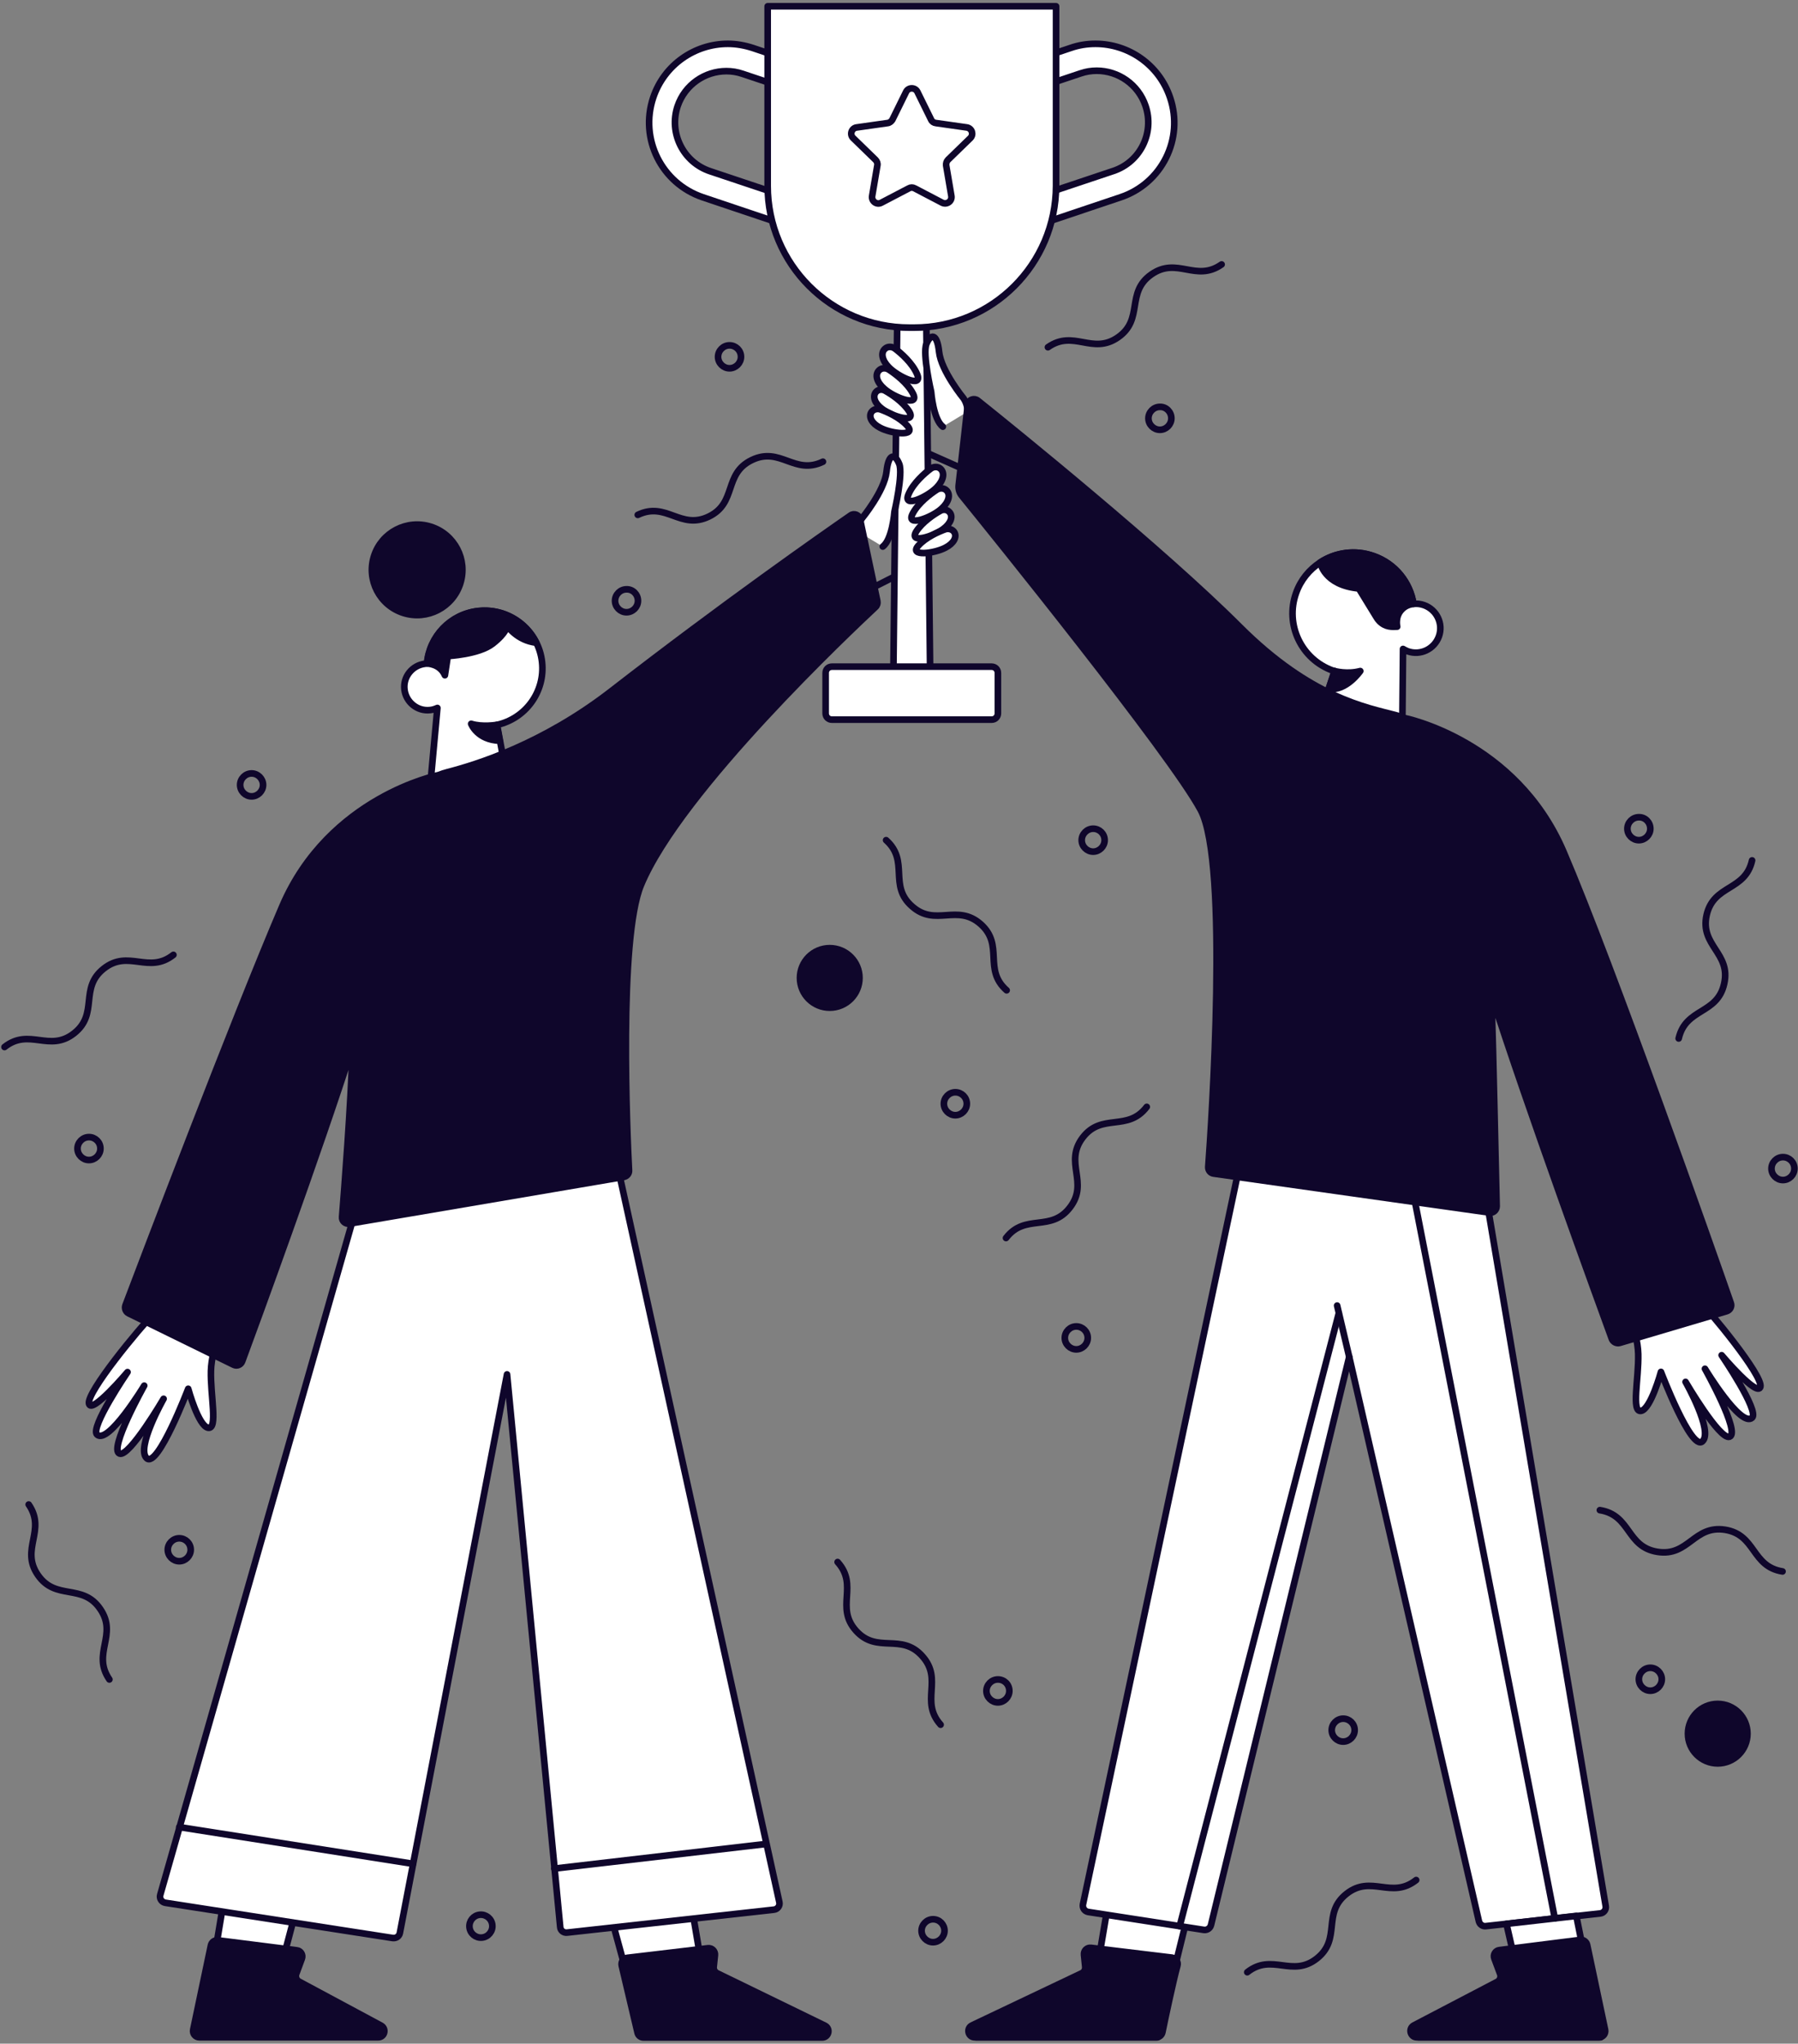 <?xml version="1.0" encoding="UTF-8"?> <svg xmlns="http://www.w3.org/2000/svg" width="571" height="649" viewBox="0 0 571 649" fill="none"><rect x="0" y="0" width="571" height="649" fill="#808080" stroke="none"/> <path d="M71.226 602.612L63.942 646.516H119.368L88.443 627.643L94.535 604.665L71.226 602.612Z" fill="white"></path> <path fill-rule="evenodd" clip-rule="evenodd" d="M71.226 602.612L63.942 646.516H119.368L88.443 627.643L94.535 604.665L71.226 602.612Z" stroke="#0F062B" stroke-width="2.104" stroke-linecap="round" stroke-linejoin="round"></path> <path d="M61.36 644.595L66.989 617.776C67.187 616.783 68.181 616.055 69.174 616.187L94.271 619.365C95.529 619.498 96.324 620.822 95.861 622.014L94.073 626.848C93.741 627.775 94.139 628.835 95 629.298L121.024 643.271C122.812 644.264 122.15 646.979 120.097 646.979H63.28C62.089 646.979 61.095 645.853 61.36 644.595Z" fill="#0F062B"></path> <path fill-rule="evenodd" clip-rule="evenodd" d="M61.36 644.595L66.989 617.776C67.187 616.783 68.181 616.055 69.174 616.187L94.271 619.365C95.529 619.498 96.324 620.822 95.861 622.014L94.073 626.848C93.741 627.775 94.139 628.835 95 629.298L121.024 643.271C122.812 644.264 122.15 646.979 120.097 646.979H63.28C62.089 646.979 61.095 645.853 61.36 644.595Z" stroke="#0F062B" stroke-width="2.104" stroke-linecap="round" stroke-linejoin="round"></path> <path d="M306.637 149.272L285.91 140.068" stroke="#0F062B" stroke-width="2.104" stroke-linecap="round" stroke-linejoin="round"></path> <path d="M276.375 187.017L293.857 178.144" stroke="#0F062B" stroke-width="2.104" stroke-linecap="round" stroke-linejoin="round"></path> <path d="M295.38 212.843H283.725L285.116 85.702H293.989L295.38 212.843Z" fill="white"></path> <path fill-rule="evenodd" clip-rule="evenodd" d="M295.38 212.843H283.725L285.116 85.702H293.989L295.38 212.843Z" stroke="#0F062B" stroke-width="2.104" stroke-linecap="round" stroke-linejoin="round"></path> <path d="M239.094 15.244C236.445 14.383 233.796 13.919 231.147 13.919C220.684 13.919 210.95 20.541 207.441 31.004C203.07 44.116 210.089 58.22 223.201 62.657L260.615 75.239L276.508 27.826L239.094 15.244ZM262.337 65.372C262.138 66.034 261.41 66.365 260.747 66.167L225.518 54.38C216.976 51.532 212.341 42.261 215.188 33.719C217.506 26.898 223.863 22.594 230.684 22.594C232.405 22.594 234.127 22.859 235.849 23.455L271.078 35.242C271.74 35.441 272.071 36.169 271.872 36.765L262.337 65.372Z" fill="white"></path> <path fill-rule="evenodd" clip-rule="evenodd" d="M239.094 15.244C236.445 14.383 233.796 13.919 231.147 13.919C220.684 13.919 210.95 20.541 207.441 31.004C203.07 44.116 210.089 58.22 223.201 62.657L260.615 75.239L276.508 27.826L239.094 15.244ZM262.337 65.372C262.138 66.034 261.41 66.365 260.747 66.167L225.518 54.38C216.976 51.532 212.341 42.261 215.188 33.719C217.506 26.898 223.863 22.594 230.684 22.594C232.405 22.594 234.127 22.859 235.849 23.455L271.078 35.242C271.74 35.441 272.071 36.169 271.872 36.765L262.337 65.372Z" stroke="#0F062B" stroke-width="2.104" stroke-linecap="round" stroke-linejoin="round"></path> <path d="M371.599 31.004C368.089 20.541 358.355 13.919 347.892 13.919C345.243 13.919 342.595 14.317 339.946 15.244L302.532 27.826L318.424 75.239L355.839 62.657C368.95 58.287 376.036 44.116 371.599 31.004ZM353.521 54.313L318.292 66.1C317.63 66.299 316.968 65.968 316.703 65.306L307.101 36.633C306.902 35.971 307.233 35.308 307.896 35.11L343.124 23.323C344.846 22.727 346.568 22.462 348.29 22.462C355.11 22.462 361.467 26.766 363.785 33.587C366.699 42.195 362.129 51.466 353.521 54.313Z" fill="white"></path> <path fill-rule="evenodd" clip-rule="evenodd" d="M371.599 31.004C368.089 20.541 358.355 13.919 347.892 13.919C345.243 13.919 342.595 14.317 339.946 15.244L302.532 27.826L318.424 75.239L355.839 62.657C368.95 58.287 376.036 44.116 371.599 31.004ZM353.521 54.313L318.292 66.1C317.63 66.299 316.968 65.968 316.703 65.306L307.101 36.633C306.902 35.971 307.233 35.308 307.896 35.11L343.124 23.323C344.846 22.727 346.568 22.462 348.29 22.462C355.11 22.462 361.467 26.766 363.785 33.587C366.699 42.195 362.129 51.466 353.521 54.313Z" stroke="#0F062B" stroke-width="2.104" stroke-linecap="round" stroke-linejoin="round"></path> <path d="M290.281 104.044H288.824C263.926 104.044 243.795 83.847 243.795 59.015V2H335.377V59.015C335.31 83.847 315.18 104.044 290.281 104.044Z" fill="white"></path> <path fill-rule="evenodd" clip-rule="evenodd" d="M290.281 104.044H288.824C263.926 104.044 243.795 83.847 243.795 59.015V2H335.377V59.015C335.31 83.847 315.18 104.044 290.281 104.044Z" stroke="#0F062B" stroke-width="2.104" stroke-linecap="round" stroke-linejoin="round"></path> <path d="M291.341 29.15L295.711 38.024C295.976 38.62 296.572 39.017 297.234 39.083L307.035 40.474C308.69 40.739 309.286 42.725 308.16 43.851L301.075 50.738C300.611 51.201 300.413 51.864 300.479 52.526L302.134 62.26C302.399 63.916 300.678 65.108 299.221 64.379L290.48 59.81C289.884 59.479 289.222 59.479 288.626 59.81L279.885 64.379C278.428 65.174 276.706 63.916 276.971 62.26L278.626 52.526C278.759 51.864 278.494 51.201 278.03 50.738L270.945 43.851C269.753 42.725 270.415 40.672 272.071 40.474L281.871 39.083C282.533 39.017 283.063 38.553 283.394 38.024L287.765 29.15C288.493 27.693 290.612 27.693 291.341 29.15Z" fill="white"></path> <path fill-rule="evenodd" clip-rule="evenodd" d="M291.341 29.15L295.711 38.024C295.976 38.62 296.572 39.017 297.234 39.083L307.035 40.474C308.69 40.739 309.286 42.725 308.16 43.851L301.075 50.738C300.611 51.201 300.413 51.864 300.479 52.526L302.134 62.26C302.399 63.916 300.678 65.108 299.221 64.379L290.48 59.81C289.884 59.479 289.222 59.479 288.626 59.81L279.885 64.379C278.428 65.174 276.706 63.916 276.971 62.26L278.626 52.526C278.759 51.864 278.494 51.201 278.03 50.738L270.945 43.851C269.753 42.725 270.415 40.672 272.071 40.474L281.871 39.083C282.533 39.017 283.063 38.553 283.394 38.024L287.765 29.15C288.493 27.693 290.612 27.693 291.341 29.15Z" stroke="#0F062B" stroke-width="2.104" stroke-linecap="round" stroke-linejoin="round"></path> <path d="M314.914 228.537H264.19C263.064 228.537 262.204 227.676 262.204 226.55V213.704C262.204 212.578 263.064 211.717 264.19 211.717H314.914C316.04 211.717 316.901 212.578 316.901 213.704V226.55C316.901 227.676 316.04 228.537 314.914 228.537Z" fill="white"></path> <path fill-rule="evenodd" clip-rule="evenodd" d="M314.914 228.537H264.19C263.064 228.537 262.204 227.676 262.204 226.55V213.704C262.204 212.578 263.064 211.717 264.19 211.717H314.914C316.04 211.717 316.901 212.578 316.901 213.704V226.55C316.901 227.676 316.04 228.537 314.914 228.537Z" stroke="#0F062B" stroke-width="2.104" stroke-linecap="round" stroke-linejoin="round"></path> <path d="M280.348 173.575C283.394 171.324 284.056 162.516 284.056 162.516C284.056 162.516 286.837 150.531 285.579 147.352C284.321 144.174 282.202 143.578 281.54 149.802C280.878 155.961 273.726 164.635 273.726 164.635C272.402 166.622 272.468 168.807 272.468 168.807" fill="white"></path> <path d="M280.348 173.575C283.394 171.324 284.056 162.516 284.056 162.516C284.056 162.516 286.837 150.531 285.579 147.352C284.321 144.174 282.202 143.578 281.54 149.802C280.878 155.961 273.726 164.635 273.726 164.635C272.402 166.622 272.468 168.807 272.468 168.807" stroke="#0F062B" stroke-width="2.104" stroke-linecap="round" stroke-linejoin="round"></path> <path d="M298.691 148.875C297.83 148.08 296.439 148.147 295.512 148.875C293.658 150.266 290.082 153.378 288.559 156.888C286.44 161.656 294.651 157.749 297.499 154.769C299.684 152.517 300.081 150.133 298.691 148.875Z" fill="white"></path> <path fill-rule="evenodd" clip-rule="evenodd" d="M298.691 148.875C297.83 148.08 296.439 148.147 295.512 148.875C293.658 150.266 290.082 153.378 288.559 156.888C286.44 161.656 294.651 157.749 297.499 154.769C299.684 152.517 300.081 150.133 298.691 148.875Z" stroke="#0F062B" stroke-width="2.104" stroke-linecap="round" stroke-linejoin="round"></path> <path d="M300.611 155.762C299.75 154.901 298.426 154.901 297.432 155.563C295.512 156.821 291.671 159.669 289.883 163.046C287.433 167.615 295.909 164.37 298.956 161.589C301.339 159.47 301.935 157.086 300.611 155.762Z" fill="white"></path> <path fill-rule="evenodd" clip-rule="evenodd" d="M300.611 155.762C299.75 154.901 298.426 154.901 297.432 155.563C295.512 156.821 291.671 159.669 289.883 163.046C287.433 167.615 295.909 164.37 298.956 161.589C301.339 159.47 301.935 157.086 300.611 155.762Z" stroke="#0F062B" stroke-width="2.104" stroke-linecap="round" stroke-linejoin="round"></path> <path d="M301.538 162.649C300.81 161.788 299.552 161.655 298.558 162.251C296.638 163.311 292.93 165.761 291.009 168.741C288.427 172.913 296.572 170.33 299.618 167.946C302.002 166.158 302.73 163.973 301.538 162.649Z" fill="white"></path> <path fill-rule="evenodd" clip-rule="evenodd" d="M301.538 162.649C300.81 161.788 299.552 161.655 298.558 162.251C296.638 163.311 292.93 165.761 291.009 168.741C288.427 172.913 296.572 170.33 299.618 167.946C302.002 166.158 302.73 163.973 301.538 162.649Z" stroke="#0F062B" stroke-width="2.104" stroke-linecap="round" stroke-linejoin="round"></path> <path d="M303.061 169.006C302.465 168.079 301.273 167.748 300.214 168.079C298.161 168.807 294.055 170.595 291.672 173.244C288.427 176.886 296.903 175.76 300.28 173.906C302.863 172.582 303.988 170.529 303.061 169.006Z" fill="white"></path> <path fill-rule="evenodd" clip-rule="evenodd" d="M303.061 169.006C302.465 168.079 301.273 167.748 300.214 168.079C298.161 168.807 294.055 170.595 291.672 173.244C288.427 176.886 296.903 175.76 300.28 173.906C302.863 172.582 303.988 170.529 303.061 169.006Z" stroke="#0F062B" stroke-width="2.104" stroke-linecap="round" stroke-linejoin="round"></path> <path d="M299.419 135.499C296.373 133.247 295.711 124.44 295.711 124.44C295.711 124.44 292.93 112.454 294.188 109.276C295.446 106.097 297.565 105.501 298.227 111.726C298.89 117.884 306.041 126.559 306.041 126.559C307.366 128.546 307.3 130.731 307.3 130.731" fill="white"></path> <path d="M299.419 135.499C296.373 133.247 295.711 124.44 295.711 124.44C295.711 124.44 292.93 112.454 294.188 109.276C295.446 106.097 297.565 105.501 298.227 111.726C298.89 117.884 306.041 126.559 306.041 126.559C307.366 128.546 307.3 130.731 307.3 130.731" stroke="#0F062B" stroke-width="2.104" stroke-linecap="round" stroke-linejoin="round"></path> <path d="M281.076 110.733C281.937 109.938 283.328 110.004 284.255 110.733C286.109 112.123 289.685 115.235 291.208 118.745C293.327 123.513 285.116 119.606 282.268 116.626C280.083 114.441 279.62 111.991 281.076 110.733Z" fill="white"></path> <path fill-rule="evenodd" clip-rule="evenodd" d="M281.076 110.733C281.937 109.938 283.328 110.004 284.255 110.733C286.109 112.123 289.685 115.235 291.208 118.745C293.327 123.513 285.116 119.606 282.268 116.626C280.083 114.441 279.62 111.991 281.076 110.733Z" stroke="#0F062B" stroke-width="2.104" stroke-linecap="round" stroke-linejoin="round"></path> <path d="M279.156 117.619C280.017 116.758 281.342 116.758 282.335 117.421C284.255 118.679 288.096 121.526 289.884 124.903C292.334 129.473 283.858 126.228 280.812 123.447C278.428 121.394 277.766 119.01 279.156 117.619Z" fill="white"></path> <path fill-rule="evenodd" clip-rule="evenodd" d="M279.156 117.619C280.017 116.758 281.342 116.758 282.335 117.421C284.255 118.679 288.096 121.526 289.884 124.903C292.334 129.473 283.858 126.228 280.812 123.447C278.428 121.394 277.766 119.01 279.156 117.619Z" stroke="#0F062B" stroke-width="2.104" stroke-linecap="round" stroke-linejoin="round"></path> <path d="M278.163 124.506C278.891 123.645 280.149 123.513 281.143 124.109C283.063 125.168 286.771 127.619 288.692 130.598C291.274 134.77 283.129 132.188 280.083 129.804C277.766 128.082 277.037 125.897 278.163 124.506Z" fill="white"></path> <path fill-rule="evenodd" clip-rule="evenodd" d="M278.163 124.506C278.891 123.645 280.149 123.513 281.143 124.109C283.063 125.168 286.771 127.619 288.692 130.598C291.274 134.77 283.129 132.188 280.083 129.804C277.766 128.082 277.037 125.897 278.163 124.506Z" stroke="#0F062B" stroke-width="2.104" stroke-linecap="round" stroke-linejoin="round"></path> <path d="M276.706 130.93C277.301 130.003 278.493 129.672 279.553 130.003C281.606 130.731 285.711 132.519 288.095 135.168C291.34 138.81 282.864 137.684 279.487 135.83C276.904 134.506 275.778 132.453 276.706 130.93Z" fill="white"></path> <path fill-rule="evenodd" clip-rule="evenodd" d="M276.706 130.93C277.301 130.003 278.493 129.672 279.553 130.003C281.606 130.731 285.711 132.519 288.095 135.168C291.34 138.81 282.864 137.684 279.487 135.83C276.904 134.506 275.778 132.453 276.706 130.93Z" stroke="#0F062B" stroke-width="2.104" stroke-linecap="round" stroke-linejoin="round"></path> <path d="M281.407 266.812C288.89 273.5 282.069 281.182 289.618 287.804C297.101 294.492 303.922 286.81 311.471 293.499C318.954 300.187 312.133 307.868 319.682 314.49" stroke="#0F062B" stroke-width="2.104" stroke-linecap="round" stroke-linejoin="round"></path> <path d="M55.069 303.233C47.188 309.458 40.831 301.379 32.951 307.603C25.071 313.828 31.428 321.907 23.548 328.131C15.668 334.356 9.311 326.277 1.431 332.502" stroke="#0F062B" stroke-width="2.104" stroke-linecap="round" stroke-linejoin="round"></path> <path d="M556.418 273.235C554.232 283.036 544.233 280.784 541.982 290.585C539.797 300.385 549.796 302.637 547.544 312.437C545.359 322.238 535.36 319.986 533.108 329.787" stroke="#0F062B" stroke-width="2.104" stroke-linecap="round" stroke-linejoin="round"></path> <path d="M449.738 597.049C441.858 603.274 435.501 595.195 427.621 601.42C419.741 607.644 426.098 615.723 418.217 621.948C410.337 628.173 403.98 620.094 396.1 626.318" stroke="#0F062B" stroke-width="2.104" stroke-linecap="round" stroke-linejoin="round"></path> <path d="M9.112 477.788C14.807 486.065 6.331 491.892 12.026 500.17C17.721 508.447 26.197 502.686 31.826 510.964C37.52 519.241 29.044 525.068 34.739 533.346" stroke="#0F062B" stroke-width="2.104" stroke-linecap="round" stroke-linejoin="round"></path> <path d="M508.077 479.576C518.01 481.165 516.421 491.231 526.354 492.82C536.287 494.409 537.876 484.278 547.809 485.801C557.742 487.39 556.153 497.455 566.086 499.045" stroke="#0F062B" stroke-width="2.104" stroke-linecap="round" stroke-linejoin="round"></path> <path d="M364.182 351.507C358.09 359.52 349.945 353.295 343.853 361.242C337.76 369.254 345.906 375.479 339.813 383.425C333.721 391.438 325.576 385.213 319.484 393.159" stroke="#0F062B" stroke-width="2.104" stroke-linecap="round" stroke-linejoin="round"></path> <path d="M298.712 547.71C292.024 540.228 299.64 533.407 292.885 525.924C286.197 518.441 278.516 525.328 271.827 517.845C265.139 510.363 272.754 503.542 266 496.059" stroke="#0F062B" stroke-width="2.104" stroke-linecap="round" stroke-linejoin="round"></path> <path d="M261.343 146.624C252.271 150.994 247.834 141.723 238.762 146.094C229.69 150.464 234.127 159.669 225.121 164.039C216.049 168.41 211.612 159.139 202.54 163.51" stroke="#0F062B" stroke-width="2.104" stroke-linecap="round" stroke-linejoin="round"></path> <path d="M387.955 83.98C379.744 89.741 373.85 81.397 365.639 87.158C357.428 92.919 363.321 101.329 355.11 107.09C346.899 112.851 341.005 104.508 332.794 110.269" stroke="#0F062B" stroke-width="2.104" stroke-linecap="round" stroke-linejoin="round"></path> <path fill-rule="evenodd" clip-rule="evenodd" d="M307.035 350.514C307.035 352.5 305.379 354.156 303.393 354.156C301.406 354.156 299.75 352.5 299.75 350.514C299.75 348.527 301.406 346.872 303.393 346.872C305.379 346.872 307.035 348.461 307.035 350.514Z" stroke="#0F062B" stroke-width="2.104" stroke-linecap="round" stroke-linejoin="round"></path> <path fill-rule="evenodd" clip-rule="evenodd" d="M345.442 424.878C345.442 426.865 343.786 428.52 341.8 428.52C339.813 428.52 338.158 426.865 338.158 424.878C338.158 422.891 339.813 421.236 341.8 421.236C343.786 421.236 345.442 422.825 345.442 424.878Z" stroke="#0F062B" stroke-width="2.104" stroke-linecap="round" stroke-linejoin="round"></path> <path fill-rule="evenodd" clip-rule="evenodd" d="M320.543 536.988C320.543 538.975 318.887 540.63 316.901 540.63C314.914 540.63 313.259 538.975 313.259 536.988C313.259 535.002 314.914 533.346 316.901 533.346C318.954 533.346 320.543 534.935 320.543 536.988Z" stroke="#0F062B" stroke-width="2.104" stroke-linecap="round" stroke-linejoin="round"></path> <path fill-rule="evenodd" clip-rule="evenodd" d="M299.949 613.141C299.949 615.127 298.293 616.783 296.307 616.783C294.32 616.783 292.665 615.127 292.665 613.141C292.665 611.154 294.32 609.499 296.307 609.499C298.359 609.499 299.949 611.154 299.949 613.141Z" stroke="#0F062B" stroke-width="2.104" stroke-linecap="round" stroke-linejoin="round"></path> <path fill-rule="evenodd" clip-rule="evenodd" d="M83.543 249.264C83.543 251.251 81.888 252.906 79.901 252.906C77.915 252.906 76.259 251.251 76.259 249.264C76.259 247.278 77.915 245.622 79.901 245.622C81.888 245.622 83.543 247.278 83.543 249.264Z" stroke="#0F062B" stroke-width="2.104" stroke-linecap="round" stroke-linejoin="round"></path> <path fill-rule="evenodd" clip-rule="evenodd" d="M524.103 263.17C524.103 265.156 522.447 266.812 520.46 266.812C518.474 266.812 516.818 265.156 516.818 263.17C516.818 261.183 518.474 259.528 520.46 259.528C522.447 259.462 524.103 261.117 524.103 263.17Z" stroke="#0F062B" stroke-width="2.104" stroke-linecap="round" stroke-linejoin="round"></path> <path fill-rule="evenodd" clip-rule="evenodd" d="M60.565 492.157C60.565 494.144 58.909 495.799 56.923 495.799C54.936 495.799 53.281 494.144 53.281 492.157C53.281 490.171 54.936 488.515 56.923 488.515C58.909 488.515 60.565 490.104 60.565 492.157Z" stroke="#0F062B" stroke-width="2.104" stroke-linecap="round" stroke-linejoin="round"></path> <path fill-rule="evenodd" clip-rule="evenodd" d="M527.745 533.28C527.745 535.266 526.089 536.922 524.103 536.922C522.116 536.922 520.46 535.266 520.46 533.28C520.46 531.293 522.116 529.638 524.103 529.638C526.089 529.638 527.745 531.293 527.745 533.28Z" stroke="#0F062B" stroke-width="2.104" stroke-linecap="round" stroke-linejoin="round"></path> <path fill-rule="evenodd" clip-rule="evenodd" d="M31.892 364.751C31.892 366.738 30.237 368.394 28.25 368.394C26.263 368.394 24.608 366.738 24.608 364.751C24.608 362.765 26.263 361.109 28.25 361.109C30.237 361.109 31.892 362.699 31.892 364.751Z" stroke="#0F062B" stroke-width="2.104" stroke-linecap="round" stroke-linejoin="round"></path> <path fill-rule="evenodd" clip-rule="evenodd" d="M569.86 371.108C569.86 373.095 568.204 374.75 566.218 374.75C564.231 374.75 562.576 373.095 562.576 371.108C562.576 369.121 564.231 367.466 566.218 367.466C568.204 367.466 569.86 369.055 569.86 371.108Z" stroke="#0F062B" stroke-width="2.104" stroke-linecap="round" stroke-linejoin="round"></path> <path fill-rule="evenodd" clip-rule="evenodd" d="M430.203 549.438C430.203 551.424 428.547 553.08 426.561 553.08C424.574 553.08 422.918 551.424 422.918 549.438C422.918 547.451 424.574 545.795 426.561 545.795C428.547 545.795 430.203 547.385 430.203 549.438Z" stroke="#0F062B" stroke-width="2.104" stroke-linecap="round" stroke-linejoin="round"></path> <path d="M153.08 615.313C155.082 615.115 156.544 613.332 156.346 611.33C156.147 609.329 154.364 607.867 152.363 608.065C150.361 608.263 148.899 610.046 149.097 612.048C149.295 614.05 151.079 615.512 153.08 615.313Z" stroke="#0F062B" stroke-width="2.104" stroke-linecap="round" stroke-linejoin="round"></path> <path fill-rule="evenodd" clip-rule="evenodd" d="M202.606 190.792C202.606 192.779 200.951 194.434 198.964 194.434C196.978 194.434 195.322 192.779 195.322 190.792C195.322 188.805 196.978 187.15 198.964 187.15C200.951 187.084 202.606 188.739 202.606 190.792Z" stroke="#0F062B" stroke-width="2.104" stroke-linecap="round" stroke-linejoin="round"></path> <path fill-rule="evenodd" clip-rule="evenodd" d="M235.318 113.315C235.318 115.302 233.663 116.957 231.676 116.957C229.69 116.957 228.034 115.302 228.034 113.315C228.034 111.328 229.69 109.673 231.676 109.673C233.663 109.673 235.318 111.262 235.318 113.315Z" stroke="#0F062B" stroke-width="2.104" stroke-linecap="round" stroke-linejoin="round"></path> <path fill-rule="evenodd" clip-rule="evenodd" d="M371.996 132.85C371.996 134.837 370.34 136.492 368.353 136.492C366.367 136.492 364.711 134.837 364.711 132.85C364.711 130.863 366.367 129.208 368.353 129.208C370.34 129.142 371.996 130.797 371.996 132.85Z" stroke="#0F062B" stroke-width="2.104" stroke-linecap="round" stroke-linejoin="round"></path> <path fill-rule="evenodd" clip-rule="evenodd" d="M350.805 266.812C350.805 268.799 349.15 270.455 347.163 270.455C345.176 270.455 343.521 268.799 343.521 266.812C343.521 264.826 345.176 263.17 347.163 263.17C349.15 263.17 350.805 264.76 350.805 266.812Z" stroke="#0F062B" stroke-width="2.104" stroke-linecap="round" stroke-linejoin="round"></path> <path d="M274 310.559C274 316.355 269.295 321.059 263.5 321.059C257.705 321.059 253 316.355 253 310.559C253 304.764 257.705 300.059 263.5 300.059C269.295 300.059 274 304.764 274 310.559Z" fill="#0F062B"></path> <path d="M556 550.559C556 556.355 551.295 561.059 545.5 561.059C539.705 561.059 535 556.355 535 550.559C535 544.764 539.705 540.059 545.5 540.059C551.295 540.059 556 544.764 556 550.559Z" fill="#0F062B"></path> <path d="M378.618 602.413L367.625 646.979H310.014L348.289 626.053L352.196 602.943L378.618 602.413Z" fill="white"></path> <path fill-rule="evenodd" clip-rule="evenodd" d="M378.618 602.413L367.625 646.979H310.014L348.289 626.053L352.196 602.943L378.618 602.413Z" stroke="#0F062B" stroke-width="2.104" stroke-linecap="round" stroke-linejoin="round"></path> <path d="M470.729 372.896L509.931 605.327C510.13 606.452 509.335 607.512 508.21 607.644L471.855 611.684C470.862 611.816 469.935 611.154 469.67 610.161L428.481 430.904L384.578 611.353C384.313 612.346 383.386 613.008 382.326 612.876L345.574 607.181C344.449 606.982 343.72 605.923 343.919 604.797L393.451 371.108L470.729 372.896Z" fill="white"></path> <path fill-rule="evenodd" clip-rule="evenodd" d="M470.729 372.896L509.931 605.327C510.13 606.452 509.335 607.512 508.21 607.644L471.855 611.684C470.862 611.816 469.935 611.154 469.67 610.161L428.481 430.904L384.578 611.353C384.313 612.346 383.386 613.008 382.326 612.876L345.574 607.181C344.449 606.982 343.72 605.923 343.919 604.797L393.451 371.108L470.729 372.896Z" stroke="#0F062B" stroke-width="2.104" stroke-linecap="round" stroke-linejoin="round"></path> <path d="M500.595 608.439L508.342 646.979H450.466L482.252 627.709L478.411 610.956L500.595 608.439Z" fill="white"></path> <path fill-rule="evenodd" clip-rule="evenodd" d="M500.595 608.439L508.342 646.979H450.466L482.252 627.709L478.411 610.956L500.595 608.439Z" stroke="#0F062B" stroke-width="2.104" stroke-linecap="round" stroke-linejoin="round"></path> <path d="M509.733 644.595L504.038 617.644C503.839 616.651 502.846 615.922 501.852 616.055L476.159 619.299C474.901 619.432 474.107 620.756 474.57 621.948L476.424 626.915C476.755 627.842 476.358 628.901 475.497 629.365L449.009 643.205C447.155 644.198 447.884 646.979 449.936 646.979H507.812C509.07 646.979 509.998 645.853 509.733 644.595Z" fill="#0F062B"></path> <path fill-rule="evenodd" clip-rule="evenodd" d="M509.733 644.595L504.038 617.644C503.839 616.651 502.846 615.922 501.852 616.055L476.159 619.299C474.901 619.432 474.107 620.756 474.57 621.948L476.424 626.915C476.755 627.842 476.358 628.901 475.497 629.365L449.009 643.205C447.155 644.198 447.884 646.979 449.936 646.979H507.812C509.07 646.979 509.998 645.853 509.733 644.595Z" stroke="#0F062B" stroke-width="2.104" stroke-linecap="round" stroke-linejoin="round"></path> <path d="M373.916 624.2C372.526 629.298 370.009 641.152 369.149 645.39C368.95 646.317 368.155 646.979 367.228 646.979H309.551C307.432 646.979 306.77 644.132 308.69 643.204L343.522 626.65C344.25 626.318 344.713 625.524 344.647 624.663L344.25 620.756C344.118 619.498 345.177 618.438 346.435 618.571L372.195 621.683C373.453 621.882 374.247 623.074 373.916 624.2Z" fill="#0F062B"></path> <path fill-rule="evenodd" clip-rule="evenodd" d="M373.916 624.2C372.526 629.298 370.009 641.152 369.149 645.39C368.95 646.317 368.155 646.979 367.228 646.979H309.551C307.432 646.979 306.77 644.132 308.69 643.204L343.522 626.65C344.25 626.318 344.713 625.524 344.647 624.663L344.25 620.756C344.118 619.498 345.177 618.438 346.435 618.571L372.195 621.683C373.453 621.882 374.247 623.074 373.916 624.2Z" stroke="#0F062B" stroke-width="2.104" stroke-linecap="round" stroke-linejoin="round"></path> <path d="M447.553 372.366L493.774 609.234" stroke="#0F062B" stroke-width="2.104" stroke-linecap="round" stroke-linejoin="round"></path> <path d="M425.171 417.064L374.645 611.684" stroke="#0F062B" stroke-width="2.104" stroke-linecap="round" stroke-linejoin="round"></path> <path d="M428.481 430.904L424.641 414.614" stroke="#0F062B" stroke-width="2.104" stroke-linecap="round" stroke-linejoin="round"></path> <path d="M72.087 417.528C72.087 417.528 67.187 427.527 66.988 435.341C66.789 443.155 69.239 453.882 66.127 453.419C63.015 452.955 59.77 441.036 59.77 441.036C59.77 441.036 50.102 466.398 46.592 463.087C43.083 459.842 51.956 444.214 51.956 444.214C51.956 444.214 41.096 462.756 37.984 461.63C34.408 460.372 45.798 440.042 45.798 440.042C45.798 440.042 34.408 458.849 30.832 455.604C28.448 453.419 40.5 435.738 40.5 435.738C40.5 435.738 28.978 449.379 28.25 445.737C27.521 442.095 44.01 422.031 49.572 416.336C55.135 410.641 61.161 397.066 61.161 397.066L72.087 417.528Z" fill="white"></path> <path fill-rule="evenodd" clip-rule="evenodd" d="M72.087 417.528C72.087 417.528 67.187 427.527 66.988 435.341C66.789 443.155 69.239 453.882 66.127 453.419C63.015 452.955 59.77 441.036 59.77 441.036C59.77 441.036 50.102 466.398 46.592 463.087C43.083 459.842 51.956 444.214 51.956 444.214C51.956 444.214 41.096 462.756 37.984 461.63C34.408 460.372 45.798 440.042 45.798 440.042C45.798 440.042 34.408 458.849 30.832 455.604C28.448 453.419 40.5 435.738 40.5 435.738C40.5 435.738 28.978 449.379 28.25 445.737C27.521 442.095 44.01 422.031 49.572 416.336C55.135 410.641 61.161 397.066 61.161 397.066L72.087 417.528Z" stroke="#0F062B" stroke-width="2.104" stroke-linecap="round" stroke-linejoin="round"></path> <path d="M515.163 412.164C515.163 412.164 520.063 422.164 520.262 429.978C520.461 437.791 518.011 448.519 521.123 448.056C524.235 447.592 527.48 435.672 527.48 435.672C527.48 435.672 537.148 461.035 540.658 457.724C544.167 454.479 535.294 438.851 535.294 438.851C535.294 438.851 546.154 457.392 549.266 456.267C552.842 455.009 541.452 434.679 541.452 434.679C541.452 434.679 552.842 453.486 556.418 450.241C558.802 448.056 546.75 430.375 546.75 430.375C546.75 430.375 558.272 444.016 559.067 440.374C559.795 436.732 543.306 416.667 537.744 410.973C532.182 405.278 526.156 391.703 526.156 391.703L515.163 412.164Z" fill="white"></path> <path fill-rule="evenodd" clip-rule="evenodd" d="M515.163 412.164C515.163 412.164 520.063 422.164 520.262 429.978C520.461 437.791 518.011 448.519 521.123 448.056C524.235 447.592 527.48 435.672 527.48 435.672C527.48 435.672 537.148 461.035 540.658 457.724C544.167 454.479 535.294 438.851 535.294 438.851C535.294 438.851 546.154 457.392 549.266 456.267C552.842 455.009 541.452 434.679 541.452 434.679C541.452 434.679 552.842 453.486 556.418 450.241C558.802 448.056 546.75 430.375 546.75 430.375C546.75 430.375 558.272 444.016 559.067 440.374C559.795 436.732 543.306 416.667 537.744 410.973C532.182 405.278 526.156 391.703 526.156 391.703L515.163 412.164Z" stroke="#0F062B" stroke-width="2.104" stroke-linecap="round" stroke-linejoin="round"></path> <path d="M456.956 202.116C455.499 206.155 451.062 208.274 447.023 206.817C446.493 206.619 446.03 206.354 445.566 206.089L445.367 227.61C445.367 227.61 443.447 233.636 433.911 233.901C424.376 234.1 418.813 228.868 420.932 221.783C420.999 221.518 422.389 217.479 423.846 213.108C423.647 213.042 423.515 212.976 423.316 212.976C413.251 209.4 408.019 198.341 411.595 188.342C413.052 184.17 415.833 180.859 419.277 178.608C424.111 175.429 430.402 174.502 436.295 176.621C443.182 179.071 447.817 185.031 448.877 191.785C450.003 191.653 451.128 191.785 452.254 192.183C456.294 193.639 458.413 198.076 456.956 202.116Z" fill="white"></path> <path fill-rule="evenodd" clip-rule="evenodd" d="M456.956 202.116C455.499 206.155 451.062 208.274 447.023 206.817C446.493 206.619 446.03 206.354 445.566 206.089L445.367 227.61C445.367 227.61 443.447 233.636 433.911 233.901C424.376 234.1 418.813 228.868 420.932 221.783C420.999 221.518 422.389 217.479 423.846 213.108C423.647 213.042 423.515 212.976 423.316 212.976C413.251 209.4 408.019 198.341 411.595 188.342C413.052 184.17 415.833 180.859 419.277 178.608C424.111 175.429 430.402 174.502 436.295 176.621C443.182 179.071 447.817 185.031 448.877 191.785C450.003 191.653 451.128 191.785 452.254 192.183C456.294 193.639 458.413 198.076 456.956 202.116Z" stroke="#0F062B" stroke-width="2.104" stroke-linecap="round" stroke-linejoin="round"></path> <path d="M423.845 213.108C423.845 213.108 427.819 214.234 431.99 213.108C431.99 213.108 427.487 219.597 421.991 218.737L423.845 213.108Z" fill="#0F062B"></path> <path fill-rule="evenodd" clip-rule="evenodd" d="M423.845 213.108C423.845 213.108 427.819 214.234 431.99 213.108C431.99 213.108 427.487 219.597 421.991 218.737L423.845 213.108Z" stroke="#0F062B" stroke-width="2.104" stroke-linecap="round" stroke-linejoin="round"></path> <path d="M448.877 191.785C448.413 191.852 446.426 192.05 444.97 193.772C443.049 195.957 443.645 198.738 443.711 199.003C442.188 199.069 440.069 199.268 438.083 197.282C437.685 196.884 437.354 196.421 437.089 195.957L431.527 186.885C420.402 185.826 419.276 178.608 419.276 178.608C424.11 175.429 430.401 174.502 436.295 176.621C443.182 179.071 447.817 185.031 448.877 191.785Z" fill="#0F062B"></path> <path fill-rule="evenodd" clip-rule="evenodd" d="M448.877 191.785C448.413 191.852 446.426 192.05 444.97 193.772C443.049 195.957 443.645 198.738 443.711 199.003C442.188 199.069 440.069 199.268 438.083 197.282C437.685 196.884 437.354 196.421 437.089 195.957L431.527 186.885C420.402 185.826 419.276 178.608 419.276 178.608C424.11 175.429 430.401 174.502 436.295 176.621C443.182 179.071 447.817 185.031 448.877 191.785Z" stroke="#0F062B" stroke-width="2.104" stroke-linecap="round" stroke-linejoin="round"></path> <path d="M192.606 603.34L204.394 646.515H260.548L223.134 625.987L219.293 603.34H192.606Z" fill="white"></path> <path fill-rule="evenodd" clip-rule="evenodd" d="M192.606 603.34L204.394 646.515H260.548L223.134 625.987L219.293 603.34H192.606Z" stroke="#0F062B" stroke-width="2.104" stroke-linecap="round" stroke-linejoin="round"></path> <path d="M194.991 365.214L247.503 604.069C247.768 605.194 246.974 606.32 245.782 606.452L180.092 613.737C178.966 613.869 177.973 613.074 177.907 611.949L161.021 436.467L126.984 613.869C126.785 614.929 125.792 615.591 124.732 615.458L52.487 604.267C51.295 604.069 50.566 602.877 50.897 601.751L118.375 365.214H194.991Z" fill="white"></path> <path fill-rule="evenodd" clip-rule="evenodd" d="M194.991 365.214L247.503 604.069C247.768 605.194 246.974 606.32 245.782 606.452L180.092 613.737C178.966 613.869 177.973 613.074 177.907 611.949L161.021 436.467L126.984 613.869C126.785 614.929 125.792 615.591 124.732 615.458L52.487 604.267C51.295 604.069 50.566 602.877 50.897 601.751L118.375 365.214H194.991Z" stroke="#0F062B" stroke-width="2.104" stroke-linecap="round" stroke-linejoin="round"></path> <path d="M172.146 210.327C171.086 200.262 162.014 192.977 151.949 194.037C143.075 194.964 136.387 202.116 135.659 210.724C135.46 210.724 135.261 210.724 134.996 210.791C130.957 211.254 127.977 214.896 128.441 218.936C128.904 222.975 132.546 225.955 136.586 225.491C137.38 225.425 138.175 225.16 138.903 224.829L136.652 249.33L160.16 242.576L157.842 230.193C166.848 228.206 173.139 219.73 172.146 210.327Z" fill="white"></path> <path fill-rule="evenodd" clip-rule="evenodd" d="M172.146 210.327C171.086 200.262 162.014 192.977 151.949 194.037C143.075 194.964 136.387 202.116 135.659 210.724C135.46 210.724 135.261 210.724 134.996 210.791C130.957 211.254 127.977 214.896 128.441 218.936C128.904 222.975 132.546 225.955 136.586 225.491C137.38 225.425 138.175 225.16 138.903 224.829L136.652 249.33L160.16 242.576L157.842 230.193C166.848 228.206 173.139 219.73 172.146 210.327Z" stroke="#0F062B" stroke-width="2.104" stroke-linecap="round" stroke-linejoin="round"></path> <path d="M146.982 182.912C145.989 190.792 138.837 196.354 130.957 195.427C123.077 194.434 117.514 187.282 118.441 179.402C119.435 171.522 126.586 165.959 134.466 166.887C142.347 167.814 147.975 175.032 146.982 182.912Z" fill="#0F062B"></path> <path d="M146.176 185.288C148.564 177.719 144.363 169.648 136.794 167.261C129.226 164.874 121.155 169.074 118.768 176.643C116.381 184.212 120.581 192.282 128.15 194.67C135.718 197.057 143.789 192.856 146.176 185.288Z" stroke="#0F062B" stroke-width="2.104" stroke-linecap="round" stroke-linejoin="round"></path> <path d="M170.291 204.102C164.199 203.44 161.086 198.739 161.086 198.739C161.086 198.739 160.888 200.99 156.451 204.433C152.014 207.877 142.214 208.34 142.214 208.34L141.287 214.433C139.697 210.724 135.592 210.724 135.592 210.724C136.32 202.116 143.008 195.03 151.882 194.037C159.762 193.176 166.98 197.414 170.291 204.102Z" fill="#0F062B"></path> <path fill-rule="evenodd" clip-rule="evenodd" d="M170.291 204.102C164.199 203.44 161.086 198.739 161.086 198.739C161.086 198.739 160.888 200.99 156.451 204.433C152.014 207.877 142.214 208.34 142.214 208.34L141.287 214.433C139.697 210.724 135.592 210.724 135.592 210.724C136.32 202.116 143.008 195.03 151.882 194.037C159.762 193.176 166.98 197.414 170.291 204.102Z" stroke="#0F062B" stroke-width="2.104" stroke-linecap="round" stroke-linejoin="round"></path> <path d="M157.775 230.193C157.775 230.193 153.206 230.988 149.63 229.862C149.63 229.862 151.551 235.027 158.702 235.226L157.775 230.193Z" fill="#0F062B"></path> <path fill-rule="evenodd" clip-rule="evenodd" d="M157.775 230.193C157.775 230.193 153.206 230.988 149.63 229.862C149.63 229.862 151.551 235.027 158.702 235.226L157.775 230.193Z" stroke="#0F062B" stroke-width="2.104" stroke-linecap="round" stroke-linejoin="round"></path> <path d="M197.441 624.2C198.633 629.299 201.48 641.284 202.473 645.523C202.672 646.45 203.467 647.046 204.394 647.046H261.078C263.197 647.046 263.859 644.198 261.939 643.271L227.769 626.65C227.041 626.319 226.577 625.524 226.644 624.663L227.041 620.889C227.173 619.631 226.114 618.571 224.856 618.704L199.162 621.75C197.97 621.882 197.176 623.008 197.441 624.2Z" fill="#0F062B"></path> <path fill-rule="evenodd" clip-rule="evenodd" d="M197.441 624.2C198.633 629.299 201.48 641.284 202.473 645.523C202.672 646.45 203.467 647.046 204.394 647.046H261.078C263.197 647.046 263.859 644.198 261.939 643.271L227.769 626.65C227.041 626.319 226.577 625.524 226.644 624.663L227.041 620.889C227.173 619.631 226.114 618.571 224.856 618.704L199.162 621.75C197.97 621.882 197.176 623.008 197.441 624.2Z" stroke="#0F062B" stroke-width="2.104" stroke-linecap="round" stroke-linejoin="round"></path> <path d="M278.626 190.925L273.13 164.9C272.865 163.51 271.209 162.848 270.084 163.708C261.276 169.801 230.021 191.653 194.328 219.333C172.277 236.484 151.021 242.907 142.081 245.225C141.154 245.49 140.227 245.755 139.234 246.152C139.234 246.152 104.601 253.039 89.701 287.672C74.603 322.9 44.606 401.967 39.838 414.548C39.507 415.475 39.904 416.601 40.831 417.065L74.206 433.421C75.266 433.951 76.524 433.421 76.921 432.295C81.093 421.038 101.157 366.208 112.017 332.237C111.421 351.375 109.302 378.194 108.64 386.471C108.508 387.796 109.7 388.789 110.958 388.59L198.103 373.757C199.096 373.558 199.825 372.698 199.758 371.704C199.162 360.447 196.447 298.267 203.533 281.116C215.982 251.052 270.68 199.666 278.03 192.779C278.56 192.315 278.758 191.587 278.626 190.925Z" fill="#0F062B"></path> <path fill-rule="evenodd" clip-rule="evenodd" d="M278.626 190.925L273.13 164.9C272.865 163.51 271.209 162.848 270.084 163.708C261.276 169.801 230.021 191.653 194.328 219.333C172.277 236.484 151.021 242.907 142.081 245.225C141.154 245.49 140.227 245.755 139.234 246.152C139.234 246.152 104.601 253.039 89.701 287.672C74.603 322.9 44.606 401.967 39.838 414.548C39.507 415.475 39.904 416.601 40.831 417.065L74.206 433.421C75.266 433.951 76.524 433.421 76.921 432.295C81.093 421.038 101.157 366.208 112.017 332.237C111.421 351.375 109.302 378.194 108.64 386.471C108.508 387.796 109.7 388.789 110.958 388.59L198.103 373.757C199.096 373.558 199.825 372.698 199.758 371.704C199.162 360.447 196.447 298.267 203.533 281.116C215.982 251.052 270.68 199.666 278.03 192.779C278.56 192.315 278.758 191.587 278.626 190.925Z" stroke="#0F062B" stroke-width="2.104" stroke-linecap="round" stroke-linejoin="round"></path> <path d="M305.379 157.351C304.651 156.424 304.319 155.298 304.452 154.106L307.366 128.281C307.697 126.89 309.418 126.294 310.544 127.221C321.801 136.227 369.215 174.568 393.716 199.07C416.231 221.584 434.044 224.697 443.116 227.08C444.043 227.345 445.036 227.676 445.963 228.008C445.963 228.008 481.324 235.027 496.489 270.388C511.918 306.345 544.564 399.119 549.663 413.82C550.06 414.879 549.464 416.071 548.339 416.402L514.368 426.468C513.375 426.733 512.315 426.203 511.918 425.276C507.812 414.018 484.9 351.176 473.643 315.947C474.305 336.144 475.034 373.426 475.299 383.094C475.299 384.286 474.239 385.279 473.047 385.08L385.439 372.697C384.379 372.565 383.651 371.638 383.717 370.578C384.71 357.136 390.339 274.096 381.333 257.277C371.93 239.662 314.252 168.277 305.379 157.351Z" fill="#0F062B"></path> <path fill-rule="evenodd" clip-rule="evenodd" d="M305.379 157.351C304.651 156.424 304.319 155.298 304.452 154.106L307.366 128.281C307.697 126.89 309.418 126.294 310.544 127.221C321.801 136.227 369.215 174.568 393.716 199.07C416.231 221.584 434.044 224.697 443.116 227.08C444.043 227.345 445.036 227.676 445.963 228.008C445.963 228.008 481.324 235.027 496.489 270.388C511.918 306.345 544.564 399.119 549.663 413.82C550.06 414.879 549.464 416.071 548.339 416.402L514.368 426.468C513.375 426.733 512.315 426.203 511.918 425.276C507.812 414.018 484.9 351.176 473.643 315.947C474.305 336.144 475.034 373.426 475.299 383.094C475.299 384.286 474.239 385.279 473.047 385.08L385.439 372.697C384.379 372.565 383.651 371.638 383.717 370.578C384.71 357.136 390.339 274.096 381.333 257.277C371.93 239.662 314.252 168.277 305.379 157.351Z" stroke="#0F062B" stroke-width="2.104" stroke-linecap="round" stroke-linejoin="round"></path> <path d="M56.923 580.229L131.155 591.884" stroke="#0F062B" stroke-width="2.104" stroke-linecap="round" stroke-linejoin="round"></path> <path d="M176.052 593.408L243.265 585.594" stroke="#0F062B" stroke-width="2.104" stroke-linecap="round" stroke-linejoin="round"></path> <path d="M111.753 333.23L119.898 302.504" stroke="#0F062B" stroke-width="2.104" stroke-linecap="round" stroke-linejoin="round"></path> </svg> 